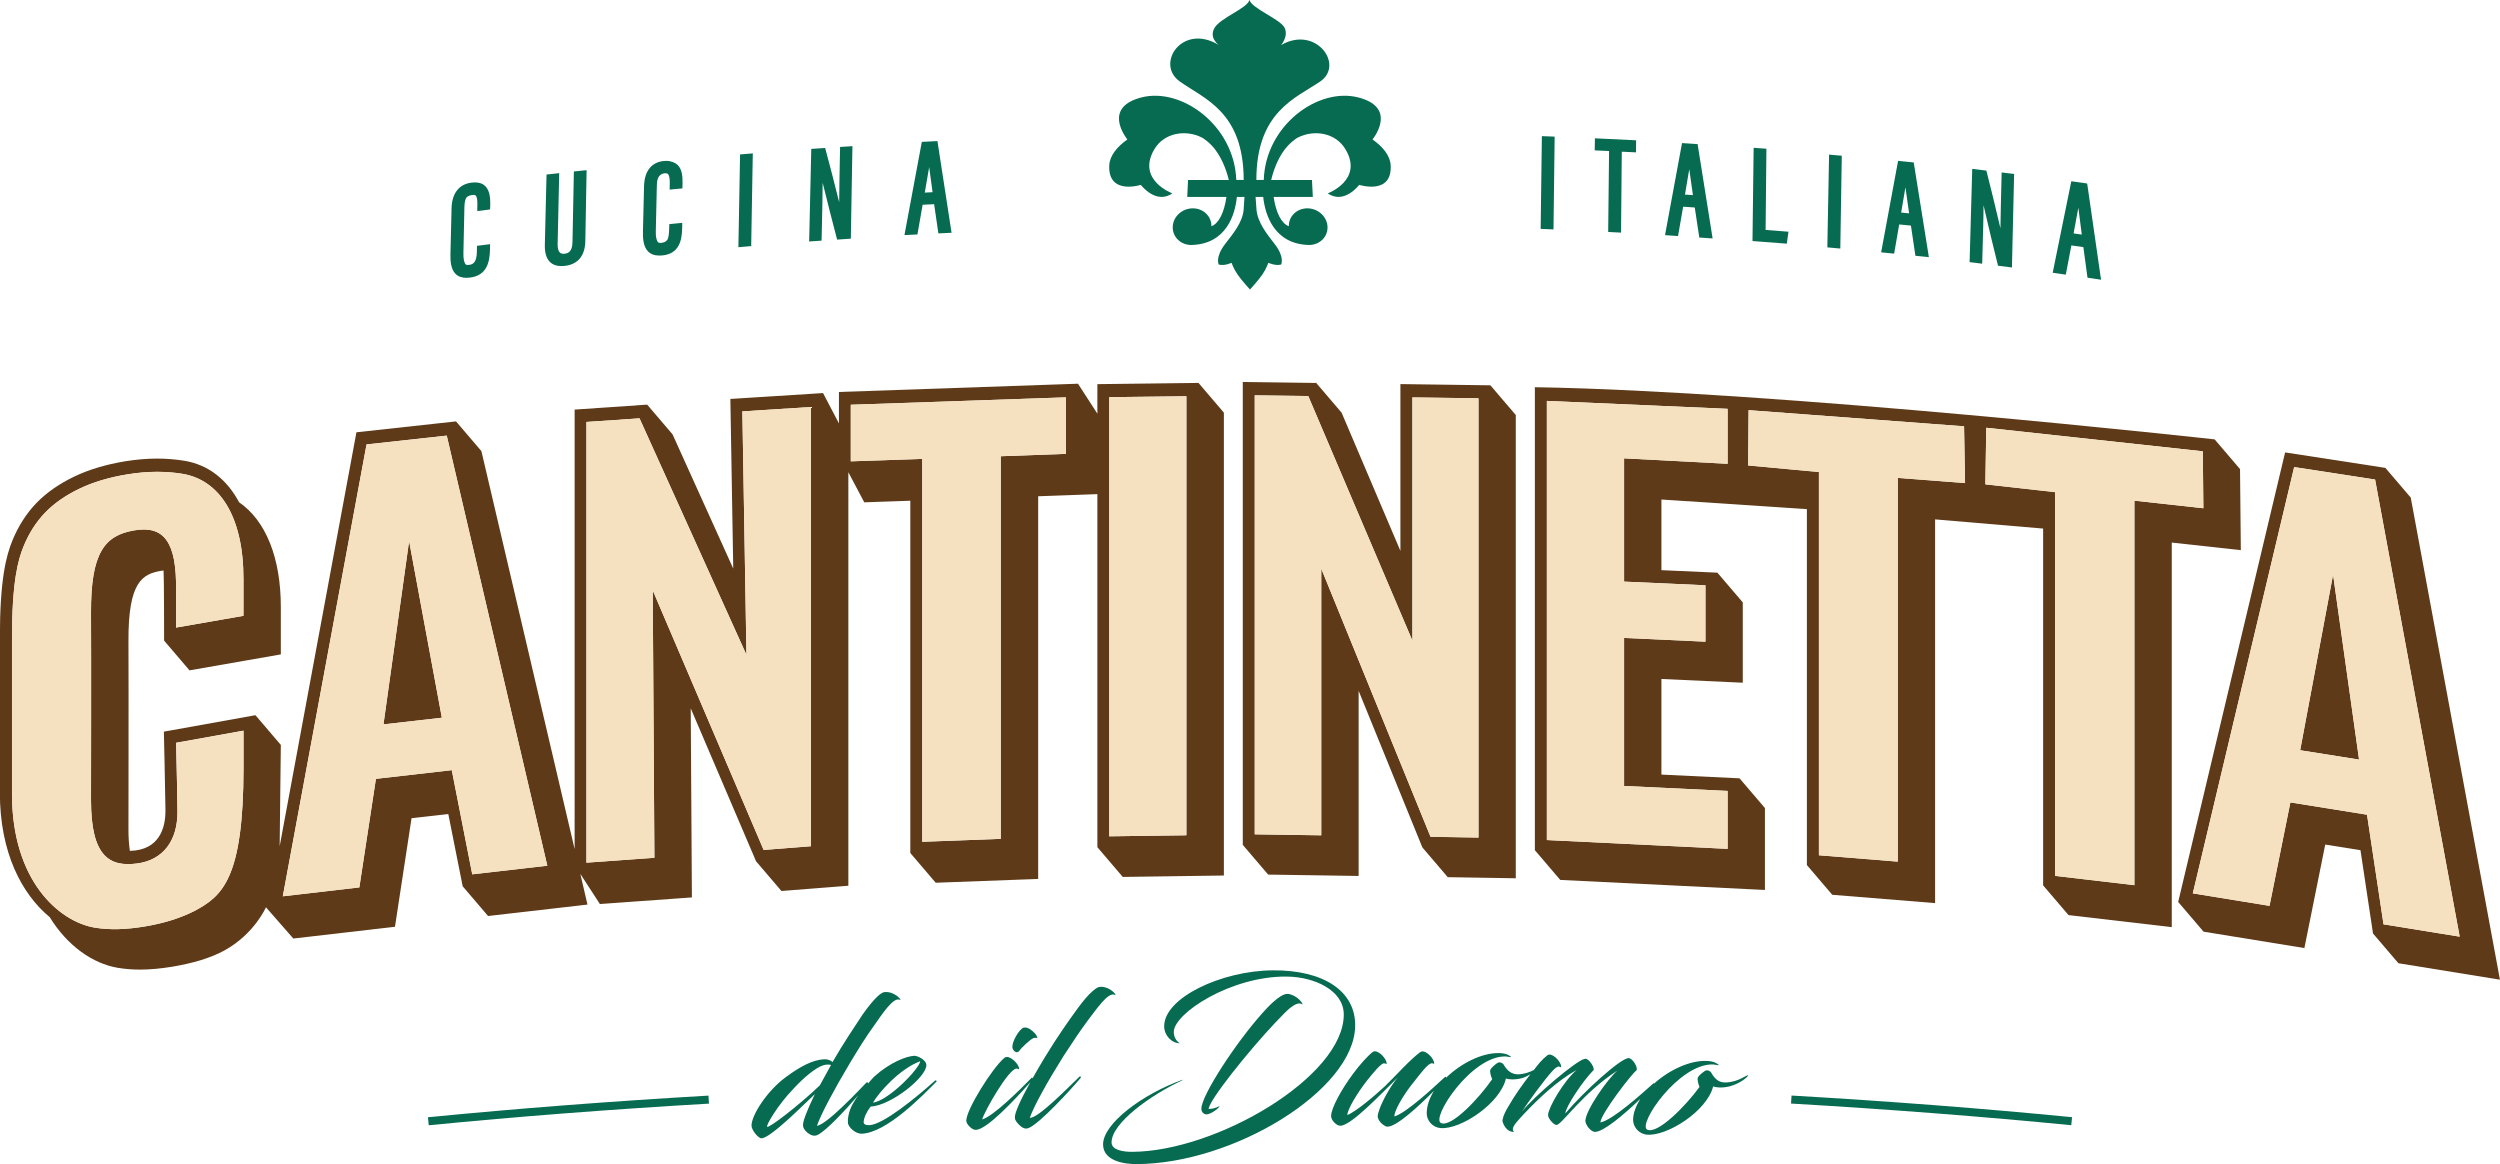 <?xml version="1.0" encoding="utf-8"?>
<!-- Generator: Adobe Illustrator 27.8.1, SVG Export Plug-In . SVG Version: 6.00 Build 0)  -->
<svg version="1.1" id="Layer_1" xmlns="http://www.w3.org/2000/svg" xmlns:xlink="http://www.w3.org/1999/xlink" x="0px" y="0px"
	 viewBox="0 0 408.7 190.29" style="enable-background:new 0 0 408.7 190.29;" xml:space="preserve">
<style type="text/css">
	.st0{fill:none;}
	.st1{fill:#5E3A18;}
	.st2{fill:#F5E0C0;}
	.st3{fill:#066B50;}
</style>
<g>
	<path class="st0" d="M135.85,174.09c-0.4-0.1-0.86-0.08-1.29,0.06c-1.27,0.4-3.23,2.08-4.85,3.82c-2.64,2.75-4.55,6.09-4.3,6.23
		c0.38,0.2,5.14-3.47,8.59-6.78L135.85,174.09z"/>
	<path class="st0" d="M150.44,173.49c-3.38,1.24-6.78,5.11-7.73,6.78C145.38,179.86,150.3,174.67,150.44,173.49z"/>
	<path class="st1" d="M75.64,144.89l4.15,4.86l16.25-1.87l-1.17-5.02l3.2,4.93l15.04-1.08l-0.19-30.91l10.68,25l4.15,4.86
		l10.94-0.86V77.2l2.6,4.92l7.53-0.26v57.59l4.15,4.86l16.75-0.62V81.13l9.68-0.35v57.72l4.15,4.86l16.53-0.23V67.46l-4.15-4.86
		l-16.53,0.2v4.83l-3.17-4.9l-39.08,1.35v5.14l-2.6-4.96l-15.15,0.96l0.47,27.73l-9.92-21.94l-4.15-4.86l-11.86,0.81v71.85
		L78.7,73.75l-4.15-4.86l-16.28,1.78l-12.55,67.68l0.19-16.57l-4.15-4.86l-14.97,2.69c0,0,0.24,10.28,0.26,12.87
		c0.02,2.21-0.59,5.99-4.89,6.55c-0.32,0.04-0.63,0.06-0.93,0.07c-0.14-1-0.24-2.15-0.23-3.64c0,0,0.04-23.37,0-30.63
		c-0.05-9.82,2.32-11.01,5.43-11.53c0.11-0.02,0.21-0.01,0.31-0.03c0.08,0.86,0.09,11.46,0.09,11.46l4.15,4.86l14.93-2.61v-7.69
		c0.01-8.13-2.47-14.18-6.82-17.18c-2-3.74-5.05-6.15-8.99-6.79c-1.42-0.23-2.91-0.35-4.4-0.35c-1.67,0-3.41,0.15-5.17,0.43
		c-3.19,0.52-6.03,1.37-8.45,2.54c-2.45,1.18-4.52,2.63-6.15,4.32c-1.64,1.71-2.96,3.78-3.92,6.15c-1,2.47-2.03,6.29-2.03,15.9
		v25.28c0,9.82,3.59,16.57,8.15,20.35c2.94,4.76,7.07,7.58,11.08,8.27c1.15,0.2,2.38,0.3,3.67,0.3c1.66,0,3.47-0.17,5.38-0.49
		c3.21-0.55,6.11-1.36,8.48-2.67c4.85-2.68,6.74-7.03,6.74-7.03l4.47,5.11l16.62-1.92l2.71-17.75l6.01-0.68L75.64,144.89z
		 M181.34,64.93l12.61-0.15v71.77l-12.61,0.17V64.93z M139.08,66.17l35.17-1.21v9.24l-10.65,0.39v62.55l-12.83,0.48V75.02
		l-11.68,0.4V66.17z M95.87,68.98l8.68-0.59l17.48,38.67l-0.67-39.81l11.21-0.71v71.8l-7.73,0.61l-18.13-42.44l0.27,43.72
		l-11.11,0.8V68.98z M39.81,125.45c0,18.33-3.53,21.08-8.08,23.5c-2.26,1.14-4.9,1.97-7.93,2.48c-3.15,0.54-5.95,0.62-8.38,0.2
		c-5.77-1-13.46-7.64-13.46-21.84v-25.28c0-9.54,1.01-13,1.88-15.16c0.88-2.16,2.05-3.99,3.51-5.52c1.46-1.52,3.33-2.83,5.59-3.92
		c2.25-1.09,4.89-1.88,7.91-2.37c3.47-0.57,6.43-0.49,8.94-0.09c6.08,0.98,10.02,6.95,10.01,17.18v6.04l-11.02,1.92v-6.02
		c0.13-8.12-2.06-10.69-6.84-9.87c-4.84,0.82-7.11,3.68-7.06,13.47c0.04,7.25,0,30.61,0,30.61c-0.02,9.33,3.1,10.96,7.53,10.38
		c4.27-0.55,6.64-3.76,6.6-8.51c-0.03-2.6-0.09-5.89-0.22-11.23l11.02-1.98V125.45z M61.45,127.32l-2.71,17.75l-12.51,1.45
		l13.69-73.87l13.11-1.44l16.44,70.31l-12.27,1.41l-3.35-17.03L61.45,127.32z"/>
	<polygon class="st1" points="62.69,118.42 72.23,117.33 66.88,88.45 	"/>
	<path class="st1" d="M215.18,62.61l-12.01-0.16v75.67l4.15,4.86l14.79,0.22v-30.26l10.42,25.6l4.15,4.86l11.12,0.18V67.85
		l-4.15-4.86l-14.71-0.2v27.27l-9.61-22.59L215.18,62.61z M230.9,104.74V64.97l10.8,0.14v71.81l-7.84-0.13L216,92.96v43.6
		l-10.88-0.16V64.63l8.75,0.11L230.9,104.74z"/>
	<path class="st1" d="M366.2,76.69l-4.15-4.86c0,0-71.21-7.89-111.13-8.53v75.69l4.15,4.86l33.46,1.64V132.1l-4.15-4.86l-12.77-0.61
		V111l13.3,0.61V98.48l-4.15-4.86l-9.15-0.41V81.66l23.78,1.57v58.19l4.15,4.86l16.81,1.36V84.91l17.66,1.5v58.33l4.15,4.86
		l16.88,1.97V88.7l11.29,1.24L366.2,76.69z M282.43,75.82l-16.92-0.89v20.15l13.3,0.6v9.22l-13.3-0.61v24.2l16.92,0.81v9.47
		l-29.55-1.44V65.54l29.55,1.29V75.82z M310.25,78.13v62.73l-12.89-1.04V77.17l-11.57-1.08l0.08-9.04l35.22,2.64l0.16,9.28
		L310.25,78.13z M348.93,81.85v62.86l-12.96-1.52V80.46l-11.4-1.28l0.15-9.25l35.4,3.85l0.09,9.31L348.93,81.85z"/>
	<path class="st1" d="M394.11,81.35l-4.15-4.86l-16.39-2.53l-17.48,73.49l4.15,4.86l16.48,2.68l3.41-16.92l5.76,0.92l2.05,13.62
		l4.15,4.86l16.6,2.69L394.11,81.35z M389.66,151.11l-2.7-17.92l-12.53-2.01l-3.41,16.91l-12.54-2.04l16.57-69.69l13.23,2.04
		l13.83,74.72L389.66,151.11z"/>
	<polygon class="st1" points="376.03,122.65 385.66,124.18 381.41,93.95 	"/>
	<path class="st2" d="M29.01,132.66c0.04,4.75-2.33,7.95-6.6,8.51c-4.43,0.58-7.55-1.05-7.53-10.38c0,0,0.04-23.36,0-30.61
		c-0.05-9.8,2.22-12.65,7.06-13.47c4.78-0.81,6.98,1.75,6.84,9.87v6.02l11.02-1.92v-6.04c0.01-10.23-3.93-16.19-10.01-17.18
		c-2.51-0.41-5.48-0.48-8.94,0.09c-3.02,0.49-5.66,1.28-7.91,2.37c-2.26,1.09-4.13,2.4-5.59,3.92c-1.47,1.53-2.64,3.37-3.51,5.52
		c-0.88,2.16-1.89,5.62-1.88,15.16v25.28c0,14.19,7.69,20.84,13.46,21.84c2.44,0.42,5.23,0.34,8.38-0.2
		c3.03-0.52,5.67-1.35,7.93-2.48c4.55-2.42,8.08-5.17,8.08-23.5v-5.99l-11.02,1.98C28.92,126.77,28.98,130.06,29.01,132.66z"/>
	<path class="st2" d="M77.21,142.94l12.27-1.41L73.04,71.22l-13.11,1.44l-13.69,73.87l12.51-1.45l2.71-17.75l12.41-1.42
		L77.21,142.94z M62.69,118.42l4.19-29.96l5.36,28.88L62.69,118.42z"/>
	<polygon class="st2" points="106.71,96.51 124.84,138.95 132.57,138.34 132.57,66.54 121.36,67.25 122.03,107.06 104.55,68.39 
		95.87,68.98 95.87,141.03 106.98,140.23 	"/>
	<polygon class="st2" points="150.77,137.61 163.6,137.13 163.6,74.58 174.25,74.19 174.25,64.96 139.08,66.17 139.08,75.42 
		150.77,75.02 	"/>
	<polygon class="st2" points="193.95,64.78 181.34,64.93 181.34,136.72 193.95,136.55 	"/>
	<polygon class="st2" points="205.13,64.63 205.13,136.39 216,136.55 216,92.96 233.86,136.8 241.7,136.93 241.7,65.12 230.9,64.97 
		230.9,104.74 213.88,64.75 	"/>
	<polygon class="st2" points="252.88,137.33 282.43,138.77 282.43,129.3 265.5,128.49 265.5,104.29 278.8,104.9 278.8,95.69 
		265.5,95.09 265.5,74.93 282.43,75.82 282.43,66.84 252.88,65.54 	"/>
	<polygon class="st2" points="285.85,67.06 285.78,76.1 297.35,77.17 297.35,139.82 310.25,140.86 310.25,78.13 321.24,78.98 
		321.08,69.7 	"/>
	<polygon class="st2" points="324.71,69.93 324.56,79.18 335.97,80.46 335.97,143.19 348.93,144.71 348.93,81.85 360.2,83.09 
		360.11,73.78 	"/>
	<path class="st2" d="M388.28,78.4l-13.23-2.04l-16.57,69.69l12.54,2.04l3.41-16.91l12.53,2.01l2.7,17.92l12.45,2.02L388.28,78.4z
		 M376.03,122.65l5.38-28.71l4.25,30.24L376.03,122.65z"/>
	<g>
		<polygon class="st3" points="92.12,41.84 92.12,41.84 92.12,41.84 		"/>
		<polygon class="st3" points="107.48,39.73 107.47,39.73 107.47,39.73 		"/>
		<path class="st3" d="M77.64,29.82c-0.18,0-0.37,0.01-0.57,0.04c-2.05,0.26-3.2,1.76-3.25,4.23l-0.18,7.36
			c-0.03,1.2,0.05,2.53,0.82,3.31c0.43,0.44,1.02,0.66,1.78,0.66c0.19,0,0.39-0.01,0.6-0.04c2.82-0.36,3.22-2.63,3.26-4.57
			l0.01-0.48l0.01-0.41l-0.41,0.05l-1.43,0.18l-0.3,0.04l-0.01,0.31l-0.01,0.56c-0.02,1.37-0.32,1.93-0.89,2.16
			c-0.19,0.06-0.4,0.1-0.66,0.11c-0.09-0.03-0.21-0.03-0.27-0.1c-0.27-0.28-0.4-0.91-0.38-1.87l0.16-7.46
			c0.01-0.81,0.14-1.31,0.34-1.62c0.26-0.26,0.65-0.4,1.23-0.42c0.09,0.03,0.23,0.05,0.26,0.09c0.28,0.28,0.3,0.97,0.29,1.53
			l-0.01,0.62l0,0.41l0.4-0.05l1.39-0.18l0.3-0.04l0.01-0.3l0.02-0.54c0.01-0.99-0.07-2.21-0.79-2.94
			C78.96,30.03,78.38,29.82,77.64,29.82z"/>
		<path class="st3" d="M94.13,28l-0.31,0.03l-0.01,0.31l-0.22,11.22c-0.03,1.56-0.67,1.85-1.29,1.92c-0.06,0.01-0.12,0.01-0.18,0.01
			c-0.27,0-0.47-0.07-0.61-0.22c-0.24-0.24-0.36-0.71-0.35-1.36l0.25-11.2l0.01-0.4l-0.4,0.04l-1.36,0.15l-0.31,0.03l-0.01,0.31
			l-0.27,11.21c-0.03,1.24,0.24,2.16,0.8,2.74c0.46,0.47,1.1,0.71,1.91,0.71c0.17,0,0.35-0.01,0.54-0.03
			c2.16-0.24,3.33-1.66,3.37-4.1l0.2-11.15l0.01-0.4l-0.4,0.04L94.13,28z M92.12,41.84L92.12,41.84
			C92.12,41.84,92.12,41.84,92.12,41.84L92.12,41.84z"/>
		<path class="st3" d="M108.96,26.3c-0.14,0-0.28,0.01-0.43,0.02c-2.03,0.19-3.18,1.65-3.24,4.11l-0.18,7.32
			c-0.03,1.13,0.03,2.53,0.82,3.34c0.44,0.46,1.08,0.69,1.88,0.69c0.14,0,0.29-0.01,0.45-0.02c2.81-0.26,3.22-2.52,3.26-4.45
			l0.01-0.48l0-0.4l-0.39,0.04l-1.41,0.14l-0.31,0.03l-0.01,0.31l-0.02,0.56c-0.02,0.79-0.1,1.32-0.28,1.69
			c-0.24,0.31-0.6,0.51-1.22,0.52c-0.1-0.03-0.23-0.04-0.3-0.11c-0.28-0.29-0.41-0.92-0.38-1.89l0.17-7.42
			c-0.01-1.8,0.93-1.97,1.47-1.98c0.13,0.02,0.26,0.04,0.34,0.12c0.28,0.29,0.31,0.98,0.3,1.54l-0.01,0.62l-0.01,0.4l0.4-0.04
			l1.38-0.13l0.31-0.03l0.01-0.31l0.01-0.54c0.02-0.99-0.04-2.23-0.79-2.97C110.46,26.64,109.72,26.3,108.96,26.3z M107.48,39.73
			C107.47,39.73,107.47,39.73,107.48,39.73C107.47,39.73,107.47,39.73,107.48,39.73C107.47,39.73,107.47,39.73,107.48,39.73z"/>
		<polygon class="st3" points="121.3,25.22 120.98,25.25 120.98,25.57 120.72,40.02 120.71,40.41 121.1,40.38 122.49,40.26 
			122.81,40.23 122.81,39.91 123.06,25.47 123.07,25.07 122.68,25.11 		"/>
		<path class="st3" d="M137.66,24l-0.32,0.02l-0.01,0.32l-0.1,5.36c-0.02,1.25-0.03,2.35-0.04,3.36c-0.7-2.85-1.74-6.84-2.22-8.59
			l-0.08-0.28l-0.29,0.02l-1.65,0.11l-0.32,0.02l-0.01,0.32l-0.33,14.43l-0.01,0.39l0.39-0.03l1.32-0.09l0.32-0.02l0.01-0.32
			l0.12-5.49c0.03-1.3,0.04-2.53,0.05-3.65c0.72,2.92,1.77,7.08,2.29,9.01l0.08,0.28l0.29-0.02l1.62-0.11l0.32-0.02l0.01-0.32
			l0.25-14.42l0.01-0.39l-0.38,0.03L137.66,24z"/>
		<path class="st3" d="M153.3,23.38l-0.05-0.32l-0.32,0.02l-1.95,0.1l-0.28,0.01l-0.05,0.27l-2.71,14.53l-0.08,0.44l0.45-0.02
			l1.39-0.07l0.28-0.01l0.05-0.28l0.8-4.58l1.88-0.09l0.65,4.46l0.05,0.32l0.32-0.02l1.44-0.07l0.39-0.02l-0.06-0.39L153.3,23.38z
			 M151.18,31.49c0.09-0.53,0.18-1.07,0.28-1.61c0.16-0.9,0.31-1.77,0.44-2.56c0.14,1.09,0.32,2.44,0.56,4.1L151.18,31.49z"/>
		<polygon class="st3" points="252.43,22.27 252.07,22.25 252.06,22.62 251.87,37.08 251.87,37.42 252.21,37.43 253.6,37.49 
			253.96,37.51 253.97,37.14 254.15,22.68 254.15,22.34 253.81,22.32 		"/>
		<polygon class="st3" points="261.1,22.63 260.74,22.61 260.73,22.98 260.71,24.23 260.7,24.58 261.04,24.6 263.05,24.69 
			262.91,37.58 262.91,37.92 263.25,37.94 264.64,38.01 265.01,38.03 265.01,37.66 265.13,24.8 267.09,24.89 267.45,24.91 
			267.46,24.54 267.47,23.28 267.48,22.94 267.13,22.92 		"/>
		<path class="st3" d="M277.57,23.84l-0.04-0.28l-0.28-0.02l-1.96-0.13l-0.31-0.02l-0.06,0.31l-2.65,14.35l-0.07,0.39l0.4,0.03
			l1.41,0.1l0.32,0.02l0.05-0.31l0.78-4.49l1.9,0.13l0.7,4.63l0.04,0.28l0.28,0.02l1.46,0.1l0.44,0.03l-0.07-0.44L277.57,23.84z
			 M275.46,31.81c0.09-0.55,0.19-1.11,0.28-1.67c0.15-0.87,0.3-1.73,0.42-2.49c0.14,1.09,0.34,2.48,0.6,4.25L275.46,31.81z"/>
		<polygon class="st3" points="288.64,37.59 288.77,24.65 288.77,24.31 288.44,24.29 287.06,24.19 286.69,24.16 286.68,24.54 
			286.5,39.08 286.5,39.41 286.83,39.43 291.77,39.81 292.1,39.84 292.15,39.51 292.33,38.25 292.38,37.88 292,37.85 		"/>
		<polygon class="st3" points="299.39,25.31 299.01,25.27 299.01,25.65 298.74,40.11 298.74,40.44 299.07,40.47 300.47,40.6 
			300.85,40.63 300.86,40.25 301.09,25.79 301.09,25.46 300.77,25.43 		"/>
		<path class="st3" d="M312.9,26.83l-0.04-0.27l-0.27-0.03l-1.97-0.2l-0.32-0.03l-0.06,0.32l-2.64,14.25l-0.07,0.38l0.38,0.04
			l1.41,0.14l0.33,0.03l0.06-0.32l0.77-4.45l1.92,0.19l0.69,4.66l0.04,0.27l0.27,0.03l1.47,0.15l0.46,0.05l-0.07-0.46L312.9,26.83z
			 M310.8,34.75l0.2-1.16c0.18-1.05,0.36-2.08,0.5-2.98c0.15,1.14,0.35,2.56,0.6,4.27L310.8,34.75z"/>
		<path class="st3" d="M327.62,28.24l-0.39-0.05l-0.01,0.39L327.09,34c-0.03,1.16-0.05,2.26-0.06,3.32c-0.7-3.01-1.74-7.29-2.24-9.2
			l-0.06-0.23l-0.24-0.03l-1.68-0.21l-0.39-0.05l-0.01,0.39L322,42.53l-0.01,0.32l0.32,0.04l1.35,0.17l0.39,0.05l0.01-0.39
			l0.15-5.53c0.03-1.31,0.06-2.53,0.06-3.63c0.71,3.06,1.75,7.49,2.31,9.65l0.06,0.23l0.24,0.03l1.64,0.21l0.39,0.05l0.01-0.39
			l0.34-14.58l0.01-0.32l-0.32-0.04L327.62,28.24z"/>
		<path class="st3" d="M343.41,45.26l-2.16-15l-0.04-0.26l-0.26-0.04l-2-0.28l-0.33-0.05l-0.07,0.33l-2.9,14.26l-0.07,0.37
			l0.37,0.05l1.43,0.21l0.34,0.05l0.06-0.33l0.85-4.45l1.96,0.28l0.64,4.74l0.04,0.26l0.26,0.04l1.5,0.22l0.47,0.07L343.41,45.26z
			 M338.99,38.16c0.11-0.6,0.23-1.22,0.34-1.83c0.16-0.83,0.31-1.64,0.44-2.37c0.14,1.16,0.32,2.62,0.56,4.39L338.99,38.16z"/>
		<path class="st3" d="M224.38,22.8c0.6-0.78,3.78-5.32-2.37-6.88c-6.53-1.66-15.13,4.57-15.41,13.5h-1.21
			c-0.01-11.16,6.44-13.37,10.44-16.1s-0.72-9.24-6.4-5.95c0,0,1.24-1.42,0.58-2.82c-0.66-1.4-5.41-3.18-5.74-4.55
			c-0.4,1.38-4.72,2.89-5.71,4.55c-0.99,1.66,0.71,2.82,0.71,2.82c-5.99-3.67-10.45,3.08-6.4,5.95c4.05,2.88,10.43,4.95,10.45,16.1
			h-1.21c-0.33-8.93-8.96-15.16-15.48-13.5c-6.13,1.56-2.93,6.09-2.33,6.88c-1.69,1.2-2.9,2.67-2.96,4.28
			c-0.19,4.87,5.16,3.14,5.16,3.14s2.46,3.27,5.15,1.39c0,0-5.87-2.17-2.96-7.17c1.64-2.81,5.2-3.26,7.76-1.97
			c0.05,0.03,0.11,0.05,0.15,0.08c0.15,0.08,0.27,0.19,0.42,0.29c0.5,0.36,0.94,0.78,1.33,1.24c0.09,0.11,0.2,0.2,0.27,0.32
			c1.46,1.9,2.06,4.2,2.27,5.03h-6.67l-0.13,2.76h6.41c-0.37,2.56-1.24,4.34-2.46,4.8c0.03-1.63-1.32-2.93-3.04-2.93
			c-1.72,0-3.19,1.31-3.28,2.95c-0.09,1.67,1.26,3.04,3.03,3.04c5.76-0.13,7.18-5.02,7.45-7.86h1.25c-0.02,0.44-0.06,1.1-0.14,2.08
			c-0.17,2.11-1.79,4.01-3.02,5.61c-1.69,2.2-1.05,3.37-1.05,3.37c0.96,0.26,2.09-0.29,2.09-0.29s0.33,0.96,0.99,1.92
			c0.67,0.98,2.03,2.45,2.03,2.45s1.35-1.48,2.02-2.45c0.66-0.97,0.98-1.92,0.98-1.92s1.13,0.54,2.09,0.29c0,0,0.64-1.17-1.07-3.37
			c-1.24-1.6-2.78-3.51-2.96-5.61c-0.08-0.98-0.13-1.65-0.15-2.08h1.25c0.29,2.84,1.74,7.73,7.49,7.86c1.77,0,3.12-1.37,3.02-3.04
			c-0.1-1.64-1.58-2.95-3.3-2.95c-1.71,0-3.06,1.3-3.02,2.93c-1.23-0.46-2.11-2.24-2.49-4.8h6.41l-0.14-2.76h-6.67
			c0.2-0.83,0.79-3.13,2.24-5.03c0.08-0.12,0.19-0.21,0.27-0.32c0.38-0.45,0.82-0.87,1.32-1.24c0.14-0.09,0.27-0.21,0.42-0.29
			c0.05-0.03,0.1-0.06,0.15-0.08c2.55-1.29,6.12-0.84,7.77,1.97c2.94,5-2.92,7.17-2.92,7.17c2.7,1.88,5.14-1.39,5.14-1.39
			s5.37,1.73,5.15-3.14C227.29,25.47,226.08,23.99,224.38,22.8z"/>
	</g>
	<g>
		<path class="st3" d="M292.8,180.41c15.96,0.93,31.38,2.13,45.81,3.54l0.13-1.31c-14.45-1.42-29.87-2.61-45.86-3.54L292.8,180.41z"
			/>
	</g>
	<g>
		<path class="st3" d="M69.96,182.65l0.13,1.31c14.44-1.42,29.85-2.61,45.81-3.54l-0.08-1.31
			C99.84,180.04,84.41,181.23,69.96,182.65z"/>
	</g>
	<g>
		<g>
			<path class="st3" d="M142.14,183.94c-0.68,0.03-0.97-0.18-0.95-0.55c0.06-0.81,0.61-1.81,1.14-2.48
				c3.45-0.22,9.19-4.89,9.11-6.81c-0.03-0.86-1.48-1.51-1.94-1.5c-1.33,0.05-4.03,1.11-6.51,3.34c-0.42,0.38-0.73,0.81-1.1,1.21
				c0.07-0.1-0.07-0.32-0.25-0.17c-1.29,1.33-6.46,6.86-8.09,7.07c0.68-1.98,2.95-6.17,5.46-10.37c1.4-2.32,2.57-4.21,3.85-5.97
				c1.22-1.72,3.14-4.73,4.21-4.28c0.57,0.31-0.75-1.42-2.47-1.24c-0.28,0.01-0.67,0.28-1.11,0.67c-0.71,0.65-1.53,1.68-2.43,2.93
				c-1.41,2.14-3.2,4.79-4.96,7.84c-0.29-0.29-0.8-0.49-1.38-0.46c-1.85,0.09-3.9,1.18-6.19,2.87c-3.16,2.29-5.74,6.37-5.67,8.03
				c0.04,0.7,1.09,2.04,1.65,2.02c1.6-0.08,7.66-6.3,8.7-7.22c-1.37,2.84-1.97,4.48-1.94,5.1c0.03,0.68,0.74,1.29,1.25,1.54
				c0.31,0.14,0.66,0.22,1.02,0.08c1.31-0.49,4.62-4.06,6.76-6.53c-0.55,0.8-1.06,1.61-1.34,2.37c-0.22,0.69-0.38,1.31-0.35,2.06
				c0.03,0.83,1.31,1.89,2.26,1.85c4.1-0.15,10-6.28,12.23-8.53c0.09-0.1-0.13-0.24-0.22-0.17
				C149.87,179.35,144.39,183.85,142.14,183.94z M150.44,173.49c-0.13,1.18-5.06,6.37-7.73,6.78
				C143.66,178.6,147.06,174.74,150.44,173.49z M125.42,184.21c-0.26-0.14,1.65-3.48,4.3-6.23c1.61-1.75,3.57-3.42,4.85-3.82
				c0.43-0.14,0.89-0.17,1.29-0.06l-1.84,3.34C130.56,180.74,125.79,184.41,125.42,184.21z"/>
		</g>
	</g>
	<g>
		<path class="st3" d="M165.5,171.19c0.04,0.55,0.71,1.18,1.13,0.61c0.36-0.53,1.74-1.83,2.26-2.06c0.33-0.17,0.58-0.04,0.65-0.05
			c0.12,0-0.08-0.46-0.36-0.76c-0.42-0.45-1.11-1.06-1.81-0.94C166.57,168.26,165.45,170.3,165.5,171.19z"/>
	</g>
	<g>
		<path class="st3" d="M179.81,161.33c-0.28,0.01-0.67,0.26-1.12,0.64c-0.76,0.63-1.6,1.64-2.5,2.86c-1.56,2.13-3.46,4.86-5.31,7.9
			c-0.82,1.35-1.49,2.5-2.08,3.56c-0.05-0.06-0.03-0.18-0.15-0.09c-1.83,1.87-6.22,6.27-8.09,6.81c0.34-1.27,4.38-8.41,5.65-8.32
			c0.24,0.02,0.4,0.17,0.4,0.05c-0.03-0.77-1.29-1.97-2-1.95c-0.12,0-0.31,0.04-0.46,0.19c-1.93,1.63-6.22,8.46-6.18,10.25
			c0.01,0.56,0.81,1.31,1.3,1.45c0.15,0.03,0.25,0.03,0.37,0.02c1.8-0.19,6.12-4.76,8.79-7.77c-1.79,3.23-2.53,5.05-2.52,5.72
			c0.01,0.34,0.07,0.4,0.1,0.46c0.2,0.46,0.89,1.09,1.14,1.21c0.28,0.15,0.59,0.26,0.99,0.1c1.84-0.72,7.07-6.46,8.54-8.22
			c0.09-0.09-0.04-0.33-0.22-0.18c-1.78,1.71-6.78,6.85-8.11,6.72c0.7-1.99,2.92-5.96,5.51-10.09c1.49-2.29,2.71-4.13,4-5.86
			c1.32-1.69,3.26-4.64,4.35-4.17C182.81,162.96,181.54,161.2,179.81,161.33z"/>
	</g>
	<g>
		<path class="st3" d="M210.86,164.82c0.77-0.61,1.45-0.96,1.94-0.68c0.46,0.37-0.25-1.01-1.64-1.51c-0.22-0.09-0.49-0.15-0.71-0.15
			c-1.23,0-3.32,2.29-4,3.06c-4.3,4.76-10.06,13.53-10.05,15.72c0,0.61,0.46,0.92,0.86,0.92c0.61-0.01,2-0.94,2.12-1.36
			c-0.74,0.37-1.26,0.47-1.79,0.47c0-1.33,6.51-9.48,10.96-14.18C209.79,165.81,210.34,165.25,210.86,164.82z"/>
	</g>
	<g>
		<path class="st3" d="M208.1,158.63c-8.45,0.06-17.8,4.5-17.78,9.15c0,1.48,1.21,2.77,2.56,2.77c-0.58-0.34-0.99-1.02-0.99-1.84
			c-0.01-3.05,9.38-9.16,18.46-9.06c4.53,0.04,9.32,2.25,9.33,6.19c0.03,10.17-20.85,22.41-34.6,22.46
			c-1.23,0.01-3.36-0.21-3.36-1.53c-0.01-3.2,6.47-7.79,11.46-10.11c0.12-0.1,0.19-0.13,0.19-0.16
			c-6.56,2.34-13.04,7.17-13.04,10.59c0.01,2.77,3.59,3.22,5.44,3.22c15.9-0.05,35.56-12.07,35.77-22.52
			C221.67,162.04,216.39,158.57,208.1,158.63z"/>
	</g>
	<g>
		<path class="st3" d="M279.73,175.32c-0.06-0.1-0.38-0.36-0.69-0.35c-0.4,0.01-1.37,0.9-1.48,1.2c-0.13,0.3,0.13,1.24,0.28,1.52
			c-2.21,3.05-6.84,7.78-8.54,6.99c-1.69-0.82,5.22-10.91,10.8-10.66c0.21,0.01,0.46,0.08,0.76,0.12c0.12,0.01,0.22,0.01,0.06-0.09
			c-0.21-0.19-0.69-0.55-1.85-0.61c-2.8-0.12-6.16,1.46-8.67,3.71c-0.05-0.01-0.01-0.1-0.08-0.06c-2.03,1.81-6.67,6.01-8.69,6.41
			c0.04-1.36,5.07-7.89,5.86-8.48c0.41-0.33-0.55-2.02-1.23-2.04c-1.29-0.04-7.34,5.47-10.36,9.04c0.04-1.08,2.95-5.43,4.58-7.04
			c0.32-0.29-0.65-1.87-1.26-1.89c-0.06-0.01-0.13-0.01-0.19,0.03c-1.31,0.23-8.16,6.03-10.21,8.58c0.75-1.18,3.59-5.13,4.96-6.6
			c0.42-0.48,0.86-0.78,1.08-0.74c0.24,0.04,0.36,0.2,0.36,0.08c0.03-0.77-1.11-2.01-1.88-2.04c-0.09,0-0.28,0.02-0.4,0.14
			c-0.35,0.27-0.79,0.68-1.24,1.19c-0.31,0.34-0.62,0.8-0.94,1.19c-0.6,0.31-1.41,0.64-2.45,0.71c-1.24,0.06-1.96-0.66-2.52-1.63
			c-0.06-0.1-0.39-0.35-0.7-0.33c-0.4,0.03-1.34,0.93-1.45,1.23c-0.13,0.31,0.15,1.24,0.31,1.52c-2.14,3.1-6.66,7.93-8.37,7.18
			c-1.71-0.78,4.97-11.02,10.55-10.89c0.22,0.01,0.46,0.07,0.77,0.11c0.12,0,0.22,0.01,0.06-0.09c-0.21-0.19-0.7-0.54-1.87-0.57
			c-2.84-0.06-6.23,1.66-8.69,4.03c-0.02-0.1-0.04-0.24-0.17-0.13c-1.9,1.76-6.33,5.9-8.29,6.46c0.01-0.86,1.18-3.04,2.75-5.08
			c1.04-1.34,1.92-2.44,2.38-2.93c0.41-0.43,0.81-0.7,1.02-0.7c0.28,0.04,0.37,0.19,0.37,0.07c0.01-0.78-1.15-1.99-1.88-2
			c-0.13-0.01-0.28,0.03-0.44,0.15c-1.77,1.33-4.09,3.98-5.71,5.53c-1.5,1.4-4.68,4.14-6.17,4.73c0.01-0.9,1.59-3.55,3.19-5.6
			c1.06-1.34,2.38-2.93,2.84-2.86c0.28,0.03,0.4,0.19,0.4,0.06c0.01-0.8-1.18-2.02-1.91-2.03c-0.1,0-0.28,0.03-0.44,0.18
			c-0.78,0.61-2.09,2.07-3.19,3.57c-1.79,2.41-3.52,5.5-3.54,6.83c-0.01,0.74,0.93,1.59,1.43,1.59c0,0,0.19,0,0.25,0
			c1.85-0.35,6.04-4.73,9.19-7.86c-1.16,1.4-2.36,3.58-2.9,4.99c-0.16,0.46-0.35,1.01-0.35,1.32c-0.01,0.56,0.6,1.27,1.09,1.52
			c0.15,0.13,0.34,0.19,0.49,0.19c1.45,0.02,4.89-3.11,7.63-5.87c-0.72,1.15-1.17,2.38-1.2,3.62c-0.03,1.17,0.87,2.36,2.29,2.48
			c3.26,0.26,9.74-4.03,10.66-8.11c0.15,0.07,0.46,0.13,0.92,0.15c0.49,0.01,1.15-0.04,1.82-0.24c0.48-0.15,0.85-0.38,1.26-0.6
			c-1.3,1.67-2.6,3.51-3.61,5.28c-0.85,1.39-1,2.22-0.94,2.44c0.22,0.87,0.99,1.85,1.92,1.67c-0.46-0.23-0.28-0.85,0.61-1.83
			c0.22-0.27,0.58-0.66,1.12-1.23c2.33-2.45,5.29-5.26,8.47-7.04c-2.13,1.81-4.64,6.17-4.68,7.35c-0.02,0.62,0.94,1.64,1.36,1.65
			c0.86,0.03,4.24-5.2,9.98-8.9c-1.65,1.43-5.18,6.46-5.24,8.22c-0.02,0.58,0.84,1.79,1.55,1.81c1.37,0.04,4.69-2.77,7.42-5.38
			c-0.64,1.05-1.12,2.15-1.17,3.29c-0.05,1.17,0.82,2.38,2.23,2.54c3.26,0.33,9.84-3.82,10.86-7.88c0.15,0.06,0.45,0.14,0.92,0.17
			c0.49,0.02,1.15-0.01,1.83-0.2c1.54-0.42,2.81-1.38,2.99-1.81c-0.34-0.05-1.54,1.1-3.61,1.19
			C280.97,177.05,280.27,176.3,279.73,175.32z"/>
	</g>
</g>
</svg>
